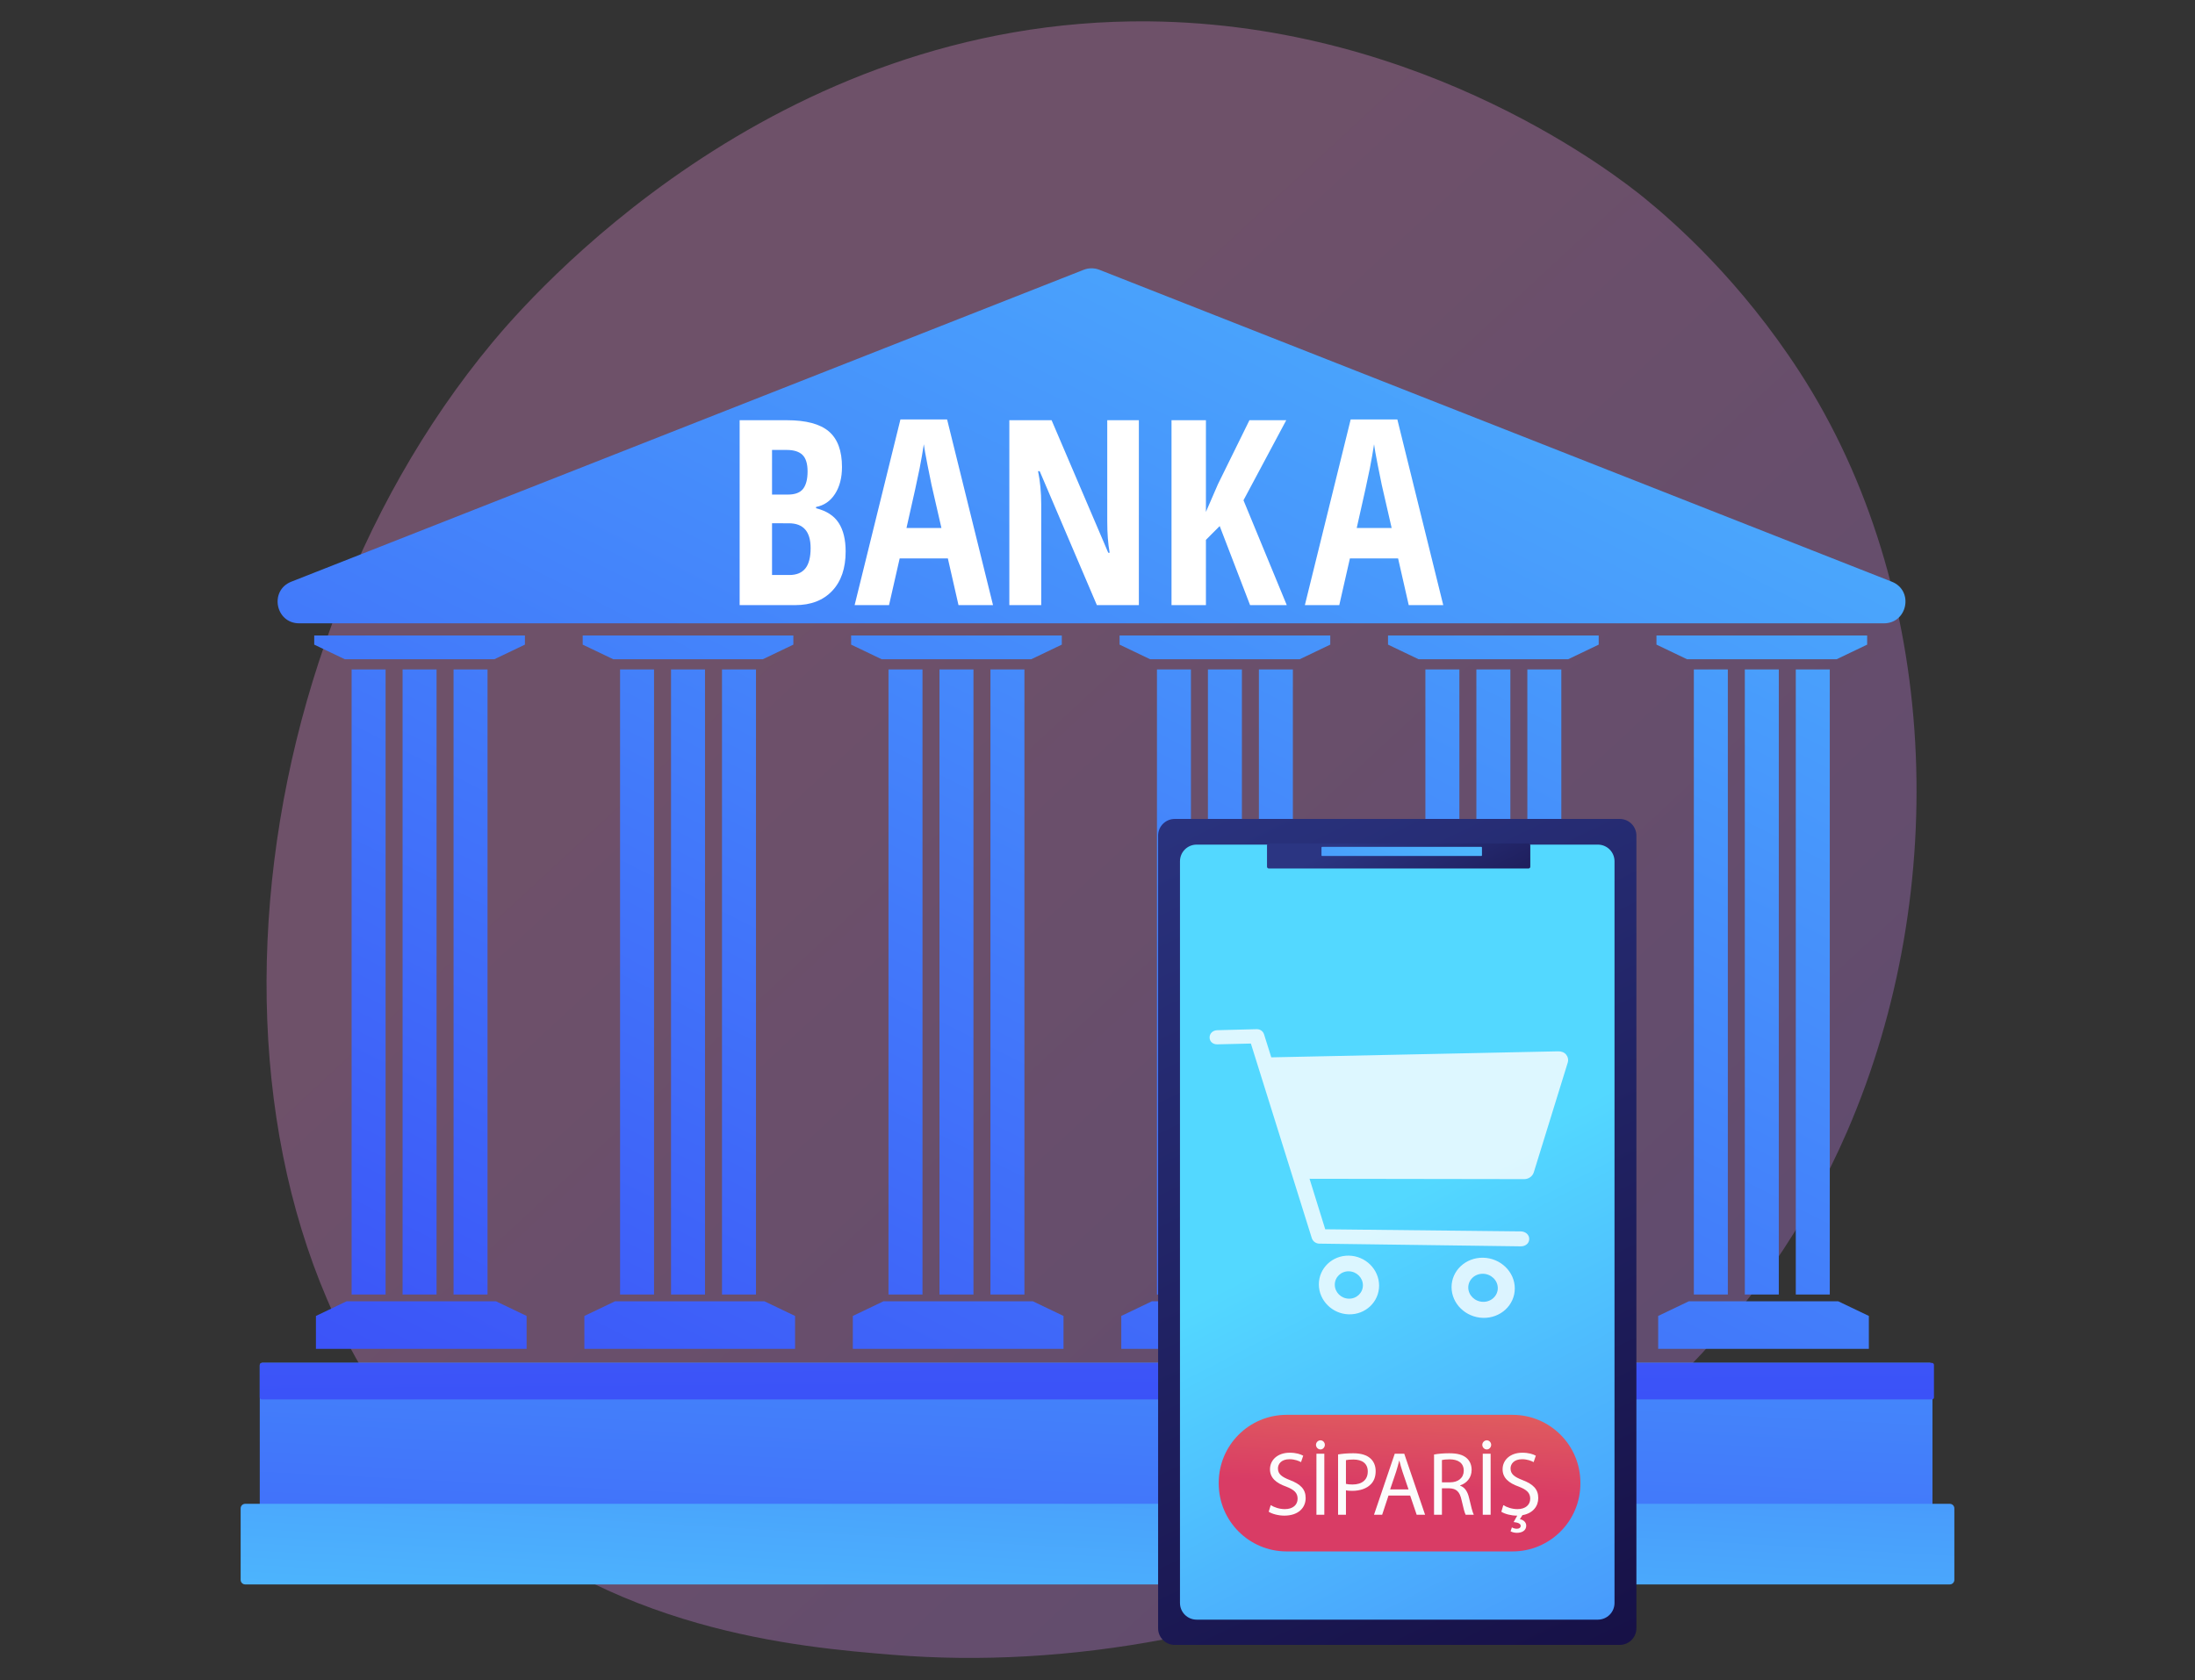 <?xml version="1.0" encoding="utf-8"?>
<!-- Generator: Adobe Illustrator 16.0.0, SVG Export Plug-In . SVG Version: 6.00 Build 0)  -->
<!DOCTYPE svg PUBLIC "-//W3C//DTD SVG 1.1//EN" "http://www.w3.org/Graphics/SVG/1.1/DTD/svg11.dtd">
<svg version="1.1" id="Layer_1" xmlns:x="http://ns.adobe.com/Extensibility/1.0/" xmlns:i="http://ns.adobe.com/AdobeIllustrator/10.0/" xmlns:graph="http://ns.adobe.com/Graphs/1.0/"
	 xmlns="http://www.w3.org/2000/svg" xmlns:xlink="http://www.w3.org/1999/xlink" x="0px" y="0px" width="350px" height="268px"
	 viewBox="0 0 350 268" enable-background="new 0 0 350 268" xml:space="preserve">
<rect x="0" y="0" width="350" height="268" fill="#333333" stroke="none"/>
<g>
	<linearGradient id="SVGID_1_" gradientUnits="userSpaceOnUse" x1="320.741" y1="299.243" x2="127.921" y2="91.12">
		<stop  offset="0" style="stop-color:#B37CFF"/>
		<stop  offset="1" style="stop-color:#F895E7"/>
	</linearGradient>
	<path opacity="0.3" fill="url(#SVGID_1_)" d="M294.567,180.389c-26.653,61.608-97.007,88.071-152.131,83.56
		c-15.051-1.232-45.334-3.712-68.979-25.825c-45.41-42.466-38.416-131.234,5.053-183.496c5.598-6.73,44.347-51.822,104.729-51.219
		c44.208,0.442,75.238,25.139,79.011,28.215c4.768,3.887,15.279,13.123,24.754,27.775
		C309.267,93.828,311.224,141.89,294.567,180.389z"/>
	<g>
		<g>
			<linearGradient id="SVGID_2_" gradientUnits="userSpaceOnUse" x1="182.119" y1="85.347" x2="170.139" y2="326.044">
				<stop  offset="0" style="stop-color:#53D8FF"/>
				<stop  offset="1" style="stop-color:#3840F7"/>
			</linearGradient>
			<path fill="url(#SVGID_2_)" d="M307.706,248.273H41.854c-0.239,0-0.433-0.193-0.433-0.432V217.79
				c0-0.239,0.194-0.433,0.433-0.433h265.853c0.238,0,0.433,0.193,0.433,0.433v30.052
				C308.139,248.08,307.944,248.273,307.706,248.273z"/>
			<linearGradient id="SVGID_3_" gradientUnits="userSpaceOnUse" x1="171.767" y1="301.582" x2="181.961" y2="127.258">
				<stop  offset="0" style="stop-color:#53D8FF"/>
				<stop  offset="1" style="stop-color:#3840F7"/>
			</linearGradient>
			<path fill="url(#SVGID_3_)" d="M310.901,252.716H39.099c-0.401,0-0.726-0.325-0.726-0.727v-11.404
				c0-0.401,0.325-0.727,0.726-0.727h271.802c0.401,0,0.727,0.325,0.727,0.727v11.404
				C311.628,252.391,311.303,252.716,310.901,252.716z"/>
			<linearGradient id="SVGID_4_" gradientUnits="userSpaceOnUse" x1="262.101" y1="-78.338" x2="77.088" y2="287.897">
				<stop  offset="0" style="stop-color:#53D8FF"/>
				<stop  offset="1" style="stop-color:#3840F7"/>
			</linearGradient>
			<path fill="url(#SVGID_4_)" d="M300.391,99.42H47.71c-3.798,0-4.794-5.25-1.26-6.642l126.34-49.744
				c0.809-0.319,1.71-0.319,2.52,0l126.339,49.744C305.185,94.171,304.188,99.42,300.391,99.42z"/>
			<g>
				<g>
					<g>
						<linearGradient id="SVGID_5_" gradientUnits="userSpaceOnUse" x1="194.68" y1="-112.398" x2="9.666" y2="253.838">
							<stop  offset="0" style="stop-color:#53D8FF"/>
							<stop  offset="1" style="stop-color:#3840F7"/>
						</linearGradient>
						<rect x="56.065" y="106.777" fill="url(#SVGID_5_)" width="5.418" height="99.698"/>
						<linearGradient id="SVGID_6_" gradientUnits="userSpaceOnUse" x1="201.154" y1="-109.127" x2="16.141" y2="257.108">
							<stop  offset="0" style="stop-color:#53D8FF"/>
							<stop  offset="1" style="stop-color:#3840F7"/>
						</linearGradient>
						<rect x="64.193" y="106.777" fill="url(#SVGID_6_)" width="5.418" height="99.698"/>
						<linearGradient id="SVGID_7_" gradientUnits="userSpaceOnUse" x1="207.63" y1="-105.856" x2="22.617" y2="260.379">
							<stop  offset="0" style="stop-color:#53D8FF"/>
							<stop  offset="1" style="stop-color:#3840F7"/>
						</linearGradient>
						<rect x="72.32" y="106.777" fill="url(#SVGID_7_)" width="5.418" height="99.698"/>
					</g>
					<linearGradient id="SVGID_8_" gradientUnits="userSpaceOnUse" x1="179.206" y1="-120.217" x2="-5.809" y2="246.023">
						<stop  offset="0" style="stop-color:#53D8FF"/>
						<stop  offset="1" style="stop-color:#3840F7"/>
					</linearGradient>
					<polygon fill="url(#SVGID_8_)" points="83.699,101.359 50.105,101.359 50.105,102.818 54.982,105.152 78.822,105.152 
						83.699,102.818 					"/>
					<linearGradient id="SVGID_9_" gradientUnits="userSpaceOnUse" x1="223.856" y1="-97.64" x2="38.852" y2="268.578">
						<stop  offset="0" style="stop-color:#53D8FF"/>
						<stop  offset="1" style="stop-color:#3840F7"/>
					</linearGradient>
					<polygon fill="url(#SVGID_9_)" points="83.97,215.144 50.376,215.144 50.376,209.893 55.252,207.559 79.094,207.559 
						83.97,209.893 					"/>
				</g>
				<g>
					<g>
						<linearGradient id="SVGID_10_" gradientUnits="userSpaceOnUse" x1="228.781" y1="-95.171" x2="43.768" y2="271.064">
							<stop  offset="0" style="stop-color:#53D8FF"/>
							<stop  offset="1" style="stop-color:#3840F7"/>
						</linearGradient>
						<rect x="98.871" y="106.777" fill="url(#SVGID_10_)" width="5.418" height="99.698"/>
						<linearGradient id="SVGID_11_" gradientUnits="userSpaceOnUse" x1="235.258" y1="-91.9" x2="50.244" y2="274.336">
							<stop  offset="0" style="stop-color:#53D8FF"/>
							<stop  offset="1" style="stop-color:#3840F7"/>
						</linearGradient>
						<rect x="106.998" y="106.777" fill="url(#SVGID_11_)" width="5.418" height="99.698"/>
						<linearGradient id="SVGID_12_" gradientUnits="userSpaceOnUse" x1="241.731" y1="-88.629" x2="56.718" y2="277.607">
							<stop  offset="0" style="stop-color:#53D8FF"/>
							<stop  offset="1" style="stop-color:#3840F7"/>
						</linearGradient>
						<rect x="115.125" y="106.777" fill="url(#SVGID_12_)" width="5.419" height="99.698"/>
					</g>
					<linearGradient id="SVGID_13_" gradientUnits="userSpaceOnUse" x1="213.307" y1="-102.987" x2="28.294" y2="263.247">
						<stop  offset="0" style="stop-color:#53D8FF"/>
						<stop  offset="1" style="stop-color:#3840F7"/>
					</linearGradient>
					<polygon fill="url(#SVGID_13_)" points="126.504,101.359 92.911,101.359 92.911,102.818 97.787,105.152 121.628,105.152 
						126.504,102.818 					"/>
					<linearGradient id="SVGID_14_" gradientUnits="userSpaceOnUse" x1="257.959" y1="-80.41" x2="72.957" y2="285.803">
						<stop  offset="0" style="stop-color:#53D8FF"/>
						<stop  offset="1" style="stop-color:#3840F7"/>
					</linearGradient>
					<polygon fill="url(#SVGID_14_)" points="126.775,215.144 93.181,215.144 93.181,209.893 98.058,207.559 121.898,207.559 
						126.775,209.893 					"/>
				</g>
				<g>
					<g>
						<linearGradient id="SVGID_15_" gradientUnits="userSpaceOnUse" x1="262.883" y1="-77.944" x2="77.869" y2="288.292">
							<stop  offset="0" style="stop-color:#53D8FF"/>
							<stop  offset="1" style="stop-color:#3840F7"/>
						</linearGradient>
						<rect x="141.675" y="106.777" fill="url(#SVGID_15_)" width="5.419" height="99.698"/>
						<linearGradient id="SVGID_16_" gradientUnits="userSpaceOnUse" x1="269.359" y1="-74.674" x2="84.345" y2="291.563">
							<stop  offset="0" style="stop-color:#53D8FF"/>
							<stop  offset="1" style="stop-color:#3840F7"/>
						</linearGradient>
						<rect x="149.803" y="106.777" fill="url(#SVGID_16_)" width="5.419" height="99.698"/>
						<linearGradient id="SVGID_17_" gradientUnits="userSpaceOnUse" x1="275.834" y1="-71.401" x2="90.82" y2="294.835">
							<stop  offset="0" style="stop-color:#53D8FF"/>
							<stop  offset="1" style="stop-color:#3840F7"/>
						</linearGradient>
						<rect x="157.93" y="106.777" fill="url(#SVGID_17_)" width="5.418" height="99.698"/>
					</g>
					<linearGradient id="SVGID_18_" gradientUnits="userSpaceOnUse" x1="247.406" y1="-85.757" x2="62.397" y2="280.472">
						<stop  offset="0" style="stop-color:#53D8FF"/>
						<stop  offset="1" style="stop-color:#3840F7"/>
					</linearGradient>
					<polygon fill="url(#SVGID_18_)" points="169.308,101.359 135.715,101.359 135.715,102.818 140.591,105.152 164.433,105.152 
						169.308,102.818 					"/>
					<linearGradient id="SVGID_19_" gradientUnits="userSpaceOnUse" x1="292.062" y1="-63.184" x2="107.06" y2="303.029">
						<stop  offset="0" style="stop-color:#53D8FF"/>
						<stop  offset="1" style="stop-color:#3840F7"/>
					</linearGradient>
					<polygon fill="url(#SVGID_19_)" points="169.58,215.144 135.986,215.144 135.986,209.893 140.862,207.559 164.703,207.559 
						169.58,209.893 					"/>
				</g>
				<g>
					<g>
						<linearGradient id="SVGID_20_" gradientUnits="userSpaceOnUse" x1="296.985" y1="-60.716" x2="111.972" y2="305.519">
							<stop  offset="0" style="stop-color:#53D8FF"/>
							<stop  offset="1" style="stop-color:#3840F7"/>
						</linearGradient>
						<rect x="184.48" y="106.777" fill="url(#SVGID_20_)" width="5.418" height="99.698"/>
						<linearGradient id="SVGID_21_" gradientUnits="userSpaceOnUse" x1="303.461" y1="-57.444" x2="118.448" y2="308.79">
							<stop  offset="0" style="stop-color:#53D8FF"/>
							<stop  offset="1" style="stop-color:#3840F7"/>
						</linearGradient>
						<rect x="192.608" y="106.777" fill="url(#SVGID_21_)" width="5.418" height="99.698"/>
						<linearGradient id="SVGID_22_" gradientUnits="userSpaceOnUse" x1="309.935" y1="-54.173" x2="124.922" y2="312.062">
							<stop  offset="0" style="stop-color:#53D8FF"/>
							<stop  offset="1" style="stop-color:#3840F7"/>
						</linearGradient>
						<rect x="200.735" y="106.777" fill="url(#SVGID_22_)" width="5.418" height="99.698"/>
					</g>
					<linearGradient id="SVGID_23_" gradientUnits="userSpaceOnUse" x1="281.51" y1="-68.531" x2="96.497" y2="297.703">
						<stop  offset="0" style="stop-color:#53D8FF"/>
						<stop  offset="1" style="stop-color:#3840F7"/>
					</linearGradient>
					<polygon fill="url(#SVGID_23_)" points="212.113,101.359 178.52,101.359 178.52,102.818 183.396,105.152 207.237,105.152 
						212.113,102.818 					"/>
					<linearGradient id="SVGID_24_" gradientUnits="userSpaceOnUse" x1="326.166" y1="-45.959" x2="141.162" y2="320.258">
						<stop  offset="0" style="stop-color:#53D8FF"/>
						<stop  offset="1" style="stop-color:#3840F7"/>
					</linearGradient>
					<polygon fill="url(#SVGID_24_)" points="212.386,215.144 178.792,215.144 178.792,209.893 183.668,207.559 207.509,207.559 
						212.386,209.893 					"/>
				</g>
				<g>
					<g>
						<linearGradient id="SVGID_25_" gradientUnits="userSpaceOnUse" x1="331.088" y1="-43.487" x2="146.075" y2="322.748">
							<stop  offset="0" style="stop-color:#53D8FF"/>
							<stop  offset="1" style="stop-color:#3840F7"/>
						</linearGradient>
						<rect x="227.285" y="106.777" fill="url(#SVGID_25_)" width="5.418" height="99.698"/>
						<linearGradient id="SVGID_26_" gradientUnits="userSpaceOnUse" x1="337.562" y1="-40.218" x2="152.548" y2="326.019">
							<stop  offset="0" style="stop-color:#53D8FF"/>
							<stop  offset="1" style="stop-color:#3840F7"/>
						</linearGradient>
						<rect x="235.412" y="106.777" fill="url(#SVGID_26_)" width="5.419" height="99.698"/>
						<linearGradient id="SVGID_27_" gradientUnits="userSpaceOnUse" x1="344.036" y1="-36.944" x2="159.025" y2="329.288">
							<stop  offset="0" style="stop-color:#53D8FF"/>
							<stop  offset="1" style="stop-color:#3840F7"/>
						</linearGradient>
						<rect x="243.541" y="106.777" fill="url(#SVGID_27_)" width="5.417" height="99.698"/>
					</g>
					<linearGradient id="SVGID_28_" gradientUnits="userSpaceOnUse" x1="315.613" y1="-51.306" x2="130.598" y2="314.933">
						<stop  offset="0" style="stop-color:#53D8FF"/>
						<stop  offset="1" style="stop-color:#3840F7"/>
					</linearGradient>
					<polygon fill="url(#SVGID_28_)" points="254.919,101.359 221.325,101.359 221.325,102.818 226.202,105.152 250.043,105.152 
						254.919,102.818 					"/>
					<linearGradient id="SVGID_29_" gradientUnits="userSpaceOnUse" x1="360.265" y1="-28.73" x2="175.263" y2="337.483">
						<stop  offset="0" style="stop-color:#53D8FF"/>
						<stop  offset="1" style="stop-color:#3840F7"/>
					</linearGradient>
					<polygon fill="url(#SVGID_29_)" points="255.189,215.144 221.596,215.144 221.596,209.893 226.472,207.559 250.313,207.559 
						255.189,209.893 					"/>
				</g>
				<g>
					<g>
						<linearGradient id="SVGID_30_" gradientUnits="userSpaceOnUse" x1="365.19" y1="-26.261" x2="180.176" y2="339.975">
							<stop  offset="0" style="stop-color:#53D8FF"/>
							<stop  offset="1" style="stop-color:#3840F7"/>
						</linearGradient>
						<rect x="270.09" y="106.777" fill="url(#SVGID_30_)" width="5.419" height="99.698"/>
						<linearGradient id="SVGID_31_" gradientUnits="userSpaceOnUse" x1="371.665" y1="-22.989" x2="186.652" y2="343.246">
							<stop  offset="0" style="stop-color:#53D8FF"/>
							<stop  offset="1" style="stop-color:#3840F7"/>
						</linearGradient>
						<rect x="278.218" y="106.777" fill="url(#SVGID_31_)" width="5.418" height="99.698"/>
						<linearGradient id="SVGID_32_" gradientUnits="userSpaceOnUse" x1="378.14" y1="-19.719" x2="193.126" y2="346.517">
							<stop  offset="0" style="stop-color:#53D8FF"/>
							<stop  offset="1" style="stop-color:#3840F7"/>
						</linearGradient>
						<rect x="286.345" y="106.777" fill="url(#SVGID_32_)" width="5.419" height="99.698"/>
					</g>
					<linearGradient id="SVGID_33_" gradientUnits="userSpaceOnUse" x1="349.718" y1="-34.085" x2="164.694" y2="332.171">
						<stop  offset="0" style="stop-color:#53D8FF"/>
						<stop  offset="1" style="stop-color:#3840F7"/>
					</linearGradient>
					<polygon fill="url(#SVGID_33_)" points="297.725,101.359 264.129,101.359 264.129,102.818 269.007,105.152 292.848,105.152 
						297.725,102.818 					"/>
					<linearGradient id="SVGID_34_" gradientUnits="userSpaceOnUse" x1="394.369" y1="-11.504" x2="209.367" y2="354.709">
						<stop  offset="0" style="stop-color:#53D8FF"/>
						<stop  offset="1" style="stop-color:#3840F7"/>
					</linearGradient>
					<polygon fill="url(#SVGID_34_)" points="297.995,215.144 264.401,215.144 264.401,209.893 269.277,207.559 293.118,207.559 
						297.995,209.893 					"/>
				</g>
			</g>
			<linearGradient id="SVGID_35_" gradientUnits="userSpaceOnUse" x1="172.913" y1="-50.423" x2="175.192" y2="260.309">
				<stop  offset="0" style="stop-color:#53D8FF"/>
				<stop  offset="1" style="stop-color:#3840F7"/>
			</linearGradient>
			<path fill="url(#SVGID_35_)" d="M308.062,223.204H41.735c-0.174,0-0.316-0.142-0.316-0.317v-5.185
				c0-0.175,0.142-0.316,0.316-0.316h266.326c0.174,0,0.315,0.142,0.315,0.316v5.185
				C308.377,223.063,308.235,223.204,308.062,223.204z"/>
		</g>
		<g>
			<path fill="#FFFFFF" d="M117.939,67.024h7.524c3.066,0,5.297,0.596,6.697,1.786c1.397,1.19,2.097,3.083,2.097,5.678
				c0,1.708-0.369,3.136-1.109,4.287c-0.74,1.149-1.748,1.846-3.026,2.087v0.202c1.668,0.417,2.871,1.197,3.61,2.34
				c0.74,1.143,1.109,2.662,1.109,4.558c0,2.676-0.715,4.771-2.147,6.283c-1.434,1.513-3.393,2.27-5.88,2.27h-8.875V67.024z
				 M123.104,78.885h2.521c1.156,0,1.969-0.31,2.44-0.928c0.471-0.618,0.706-1.54,0.706-2.764c0-1.223-0.269-2.101-0.806-2.632
				c-0.54-0.531-1.386-0.796-2.543-0.796h-2.318V78.885z M123.104,83.463v8.25h2.763c1.142,0,1.993-0.351,2.551-1.049
				c0.559-0.699,0.838-1.782,0.838-3.247c0-2.636-1.157-3.954-3.47-3.954H123.104z"/>
			<path fill="#FFFFFF" d="M152.835,96.514l-1.695-7.443h-7.685l-1.694,7.443h-5.487l7.302-29.61h7.443l7.321,29.61H152.835z
				 M150.112,84.21l-1.574-6.858c-0.094-0.417-0.305-1.462-0.635-3.137c-0.331-1.674-0.528-2.794-0.596-3.358
				c-0.174,1.157-0.396,2.431-0.666,3.822c-0.269,1.392-0.968,4.569-2.097,9.531H150.112z"/>
			<path fill="#FFFFFF" d="M224.626,96.514l-1.695-7.443h-7.685l-1.693,7.443h-5.487l7.303-29.61h7.442l7.321,29.61H224.626z
				 M221.902,84.21l-1.573-6.858c-0.094-0.417-0.305-1.462-0.635-3.137c-0.33-1.674-0.528-2.794-0.596-3.358
				c-0.174,1.157-0.397,2.431-0.666,3.822c-0.27,1.392-0.968,4.569-2.097,9.531H221.902z"/>
			<path fill="#FFFFFF" d="M181.597,96.514H174.9l-9.117-21.361h-0.262c0.335,1.628,0.505,3.375,0.505,5.245v16.116h-5.083v-29.49
				h6.737l9.035,21.139h0.223c-0.257-1.412-0.383-3.093-0.383-5.042V67.024h5.041V96.514z"/>
			<path fill="#FFFFFF" d="M205.178,96.514h-5.851l-4.842-12.606l-2.197,2.199v10.408h-5.487v-29.49h5.487v14.624l1.916-4.417
				l5.022-10.207h5.869l-6.818,12.769L205.178,96.514z"/>
		</g>
	</g>
	<g>
		<g>
			<linearGradient id="SVGID_36_" gradientUnits="userSpaceOnUse" x1="184.998" y1="118.747" x2="261.056" y2="275.178">
				<stop  offset="0" style="stop-color:#2B3582"/>
				<stop  offset="1" style="stop-color:#150E42"/>
			</linearGradient>
			<path fill="url(#SVGID_36_)" d="M258.272,262.362h-70.95c-1.469,0-2.658-1.19-2.658-2.658V133.278
				c0-1.468,1.189-2.658,2.658-2.658h70.95c1.467,0,2.658,1.19,2.658,2.658v126.426
				C260.931,261.172,259.739,262.362,258.272,262.362z"/>
			<linearGradient id="SVGID_37_" gradientUnits="userSpaceOnUse" x1="220.627" y1="192.305" x2="304.631" y2="355.721">
				<stop  offset="0" style="stop-color:#53D8FF"/>
				<stop  offset="1" style="stop-color:#3840F7"/>
			</linearGradient>
			<path fill="url(#SVGID_37_)" d="M254.782,258.334H190.81c-1.469,0-2.658-1.19-2.658-2.658V137.372
				c0-1.469,1.189-2.657,2.658-2.657h63.973c1.467,0,2.657,1.188,2.657,2.657v118.304
				C257.439,257.144,256.249,258.334,254.782,258.334z"/>
			<linearGradient id="SVGID_38_" gradientUnits="userSpaceOnUse" x1="220.375" y1="131.386" x2="233.923" y2="157.741">
				<stop  offset="0" style="stop-color:#2B3582"/>
				<stop  offset="1" style="stop-color:#150E42"/>
			</linearGradient>
			<path fill="url(#SVGID_38_)" d="M243.722,138.529H202.32c-0.159,0-0.291-0.132-0.291-0.291v-3.411
				c0-0.161,0.132-0.292,0.291-0.292h41.401c0.159,0,0.29,0.131,0.29,0.292v3.411C244.012,138.397,243.881,138.529,243.722,138.529z
				"/>
			<linearGradient id="SVGID_39_" gradientUnits="userSpaceOnUse" x1="235.144" y1="116.439" x2="195.797" y2="181.926">
				<stop  offset="0" style="stop-color:#53D8FF"/>
				<stop  offset="1" style="stop-color:#3840F7"/>
			</linearGradient>
			<path fill="url(#SVGID_39_)" d="M236.2,136.532h-25.382c-0.058,0-0.105-0.048-0.105-0.106v-1.246c0-0.06,0.048-0.107,0.105-0.107
				H236.2c0.059,0,0.105,0.048,0.105,0.107v1.246C236.306,136.484,236.259,136.532,236.2,136.532z"/>
		</g>
		<g>
			<g>
				<linearGradient id="SVGID_40_" gradientUnits="userSpaceOnUse" x1="227.472" y1="163.349" x2="223.117" y2="237.386">
					<stop  offset="0" style="stop-color:#FDF53F"/>
					<stop  offset="1" style="stop-color:#D93C65"/>
				</linearGradient>
				<path fill="url(#SVGID_40_)" d="M251.998,236.623c0,5.98-4.847,10.829-10.826,10.829h-36.013
					c-5.98,0-10.827-4.849-10.827-10.829v-0.13c0-5.979,4.847-10.827,10.827-10.827h36.013c5.979,0,10.826,4.848,10.826,10.827
					V236.623z"/>
				<g>
					<path fill="#FCFCFC" d="M202.619,240.069c0.563,0.347,1.385,0.636,2.253,0.636c1.284,0,2.035-0.679,2.035-1.66
						c0-0.91-0.52-1.43-1.833-1.936c-1.589-0.564-2.57-1.387-2.57-2.758c0-1.517,1.255-2.644,3.148-2.644
						c0.997,0,1.718,0.231,2.149,0.477l-0.346,1.025c-0.317-0.173-0.967-0.463-1.849-0.463c-1.327,0-1.833,0.796-1.833,1.459
						c0,0.911,0.592,1.359,1.934,1.878c1.646,0.635,2.485,1.43,2.485,2.858c0,1.503-1.112,2.803-3.408,2.803
						c-0.939,0-1.964-0.275-2.483-0.621L202.619,240.069z"/>
					<path fill="#FCFCFC" d="M209.838,230.451c0-0.376,0.316-0.722,0.722-0.722c0.389,0,0.692,0.346,0.692,0.722
						s-0.304,0.737-0.692,0.737C210.142,231.188,209.838,230.827,209.838,230.451z M211.167,231.868v9.732h-1.257v-9.732H211.167z"
						/>
					<path fill="#FCFCFC" d="M213.36,231.982c0.606-0.102,1.4-0.187,2.412-0.187c1.241,0,2.15,0.287,2.728,0.808
						c0.535,0.463,0.854,1.169,0.854,2.037c0,0.88-0.26,1.574-0.752,2.078c-0.663,0.708-1.747,1.07-2.975,1.07
						c-0.375,0-0.723-0.016-1.011-0.088v3.899h-1.256V231.982z M214.616,236.676c0.275,0.072,0.621,0.101,1.04,0.101
						c1.515,0,2.439-0.735,2.439-2.079c0-1.285-0.908-1.904-2.296-1.904c-0.548,0-0.967,0.042-1.184,0.101V236.676z"/>
					<path fill="#FCFCFC" d="M221.402,238.54l-1.011,3.061h-1.3l3.306-9.732h1.517l3.321,9.732h-1.343l-1.039-3.061H221.402z
						 M224.593,237.558l-0.953-2.802c-0.217-0.637-0.36-1.213-0.505-1.777h-0.028c-0.145,0.579-0.304,1.169-0.492,1.763
						l-0.952,2.816H224.593z"/>
					<path fill="#FCFCFC" d="M228.663,231.996c0.637-0.128,1.545-0.2,2.413-0.2c1.343,0,2.209,0.245,2.815,0.793
						c0.491,0.434,0.765,1.098,0.765,1.85c0,1.284-0.807,2.136-1.832,2.482v0.045c0.749,0.259,1.198,0.952,1.428,1.963
						c0.318,1.359,0.548,2.297,0.751,2.672h-1.3c-0.158-0.274-0.376-1.11-0.649-2.325c-0.288-1.343-0.809-1.849-1.95-1.891h-1.183
						v4.216h-1.258V231.996z M229.921,236.431h1.283c1.345,0,2.195-0.737,2.195-1.849c0-1.257-0.908-1.806-2.237-1.819
						c-0.607,0-1.039,0.057-1.241,0.114V236.431z"/>
					<path fill="#FCFCFC" d="M236.357,230.451c0-0.376,0.316-0.722,0.722-0.722c0.39,0,0.692,0.346,0.692,0.722
						s-0.303,0.737-0.692,0.737C236.661,231.188,236.357,230.827,236.357,230.451z M237.686,231.868v9.732h-1.256v-9.732H237.686z"
						/>
					<path fill="#FCFCFC" d="M239.708,240.069c0.563,0.347,1.388,0.636,2.254,0.636c1.283,0,2.034-0.679,2.034-1.66
						c0-0.91-0.52-1.43-1.832-1.936c-1.591-0.564-2.57-1.387-2.57-2.758c0-1.517,1.254-2.644,3.147-2.644
						c0.996,0,1.719,0.231,2.15,0.477l-0.346,1.025c-0.317-0.173-0.968-0.463-1.85-0.463c-1.326,0-1.832,0.796-1.832,1.459
						c0,0.911,0.592,1.359,1.934,1.878c1.646,0.635,2.485,1.43,2.485,2.858c0,1.286-0.823,2.427-2.527,2.729l-0.405,0.65
						c0.549,0.072,1.012,0.477,1.012,1.012c0,0.823-0.708,1.154-1.489,1.154c-0.389,0-0.765-0.102-1.009-0.245l0.215-0.621
						c0.231,0.131,0.491,0.217,0.794,0.217c0.32,0,0.607-0.145,0.607-0.461c0-0.362-0.447-0.535-1.126-0.608l0.577-1.024
						c-0.029,0-0.071,0-0.101,0c-0.837,0-1.892-0.259-2.439-0.621L239.708,240.069z"/>
				</g>
			</g>
			<g opacity="0.8">
				<path fill="#FFFFFF" d="M249.721,168.203c-0.304-0.372-0.776-0.525-1.279-0.516l-45.731,0.961l-1.155-3.671
					c-0.16-0.512-0.641-0.838-1.185-0.823l-6.278,0.164c-0.673,0.018-1.219,0.486-1.219,1.158c0,0.671,0.546,1.112,1.219,1.097
					l5.365-0.126l9.709,31.024c0.163,0.521,0.654,0.881,1.208,0.889l32.1,0.431c0.754,0.011,1.366-0.461,1.366-1.175
					c0-0.712-0.612-1.2-1.366-1.209l-31.162-0.335l-2.501-8.056l34.245,0.053c0.7,0,1.319-0.458,1.515-1.095l5.406-17.475
					C250.117,169.044,250.022,168.575,249.721,168.203z"/>
				<path fill="#FFFFFF" d="M215.071,200.274c-2.642-0.04-4.777,2.015-4.777,4.582s2.136,4.711,4.777,4.781
					c2.658,0.07,4.83-1.985,4.83-4.58C219.901,202.462,217.729,200.315,215.071,200.274z M215.071,207.14
					c-1.236-0.028-2.235-1.029-2.235-2.23s0.999-2.161,2.235-2.138c1.237,0.023,2.249,1.023,2.249,2.231
					S216.309,207.171,215.071,207.14z"/>
				<path fill="#FFFFFF" d="M236.47,200.606c-2.772-0.043-5.014,2.063-5.014,4.693s2.241,4.827,5.014,4.9
					c2.788,0.073,5.069-2.03,5.069-4.692C241.539,202.849,239.258,200.649,236.47,200.606z M236.47,207.642
					c-1.298-0.029-2.35-1.057-2.35-2.288c0-1.229,1.052-2.213,2.35-2.188s2.358,1.05,2.358,2.288
					C238.828,206.689,237.768,207.674,236.47,207.642z"/>
			</g>
		</g>
	</g>
</g>
</svg>
